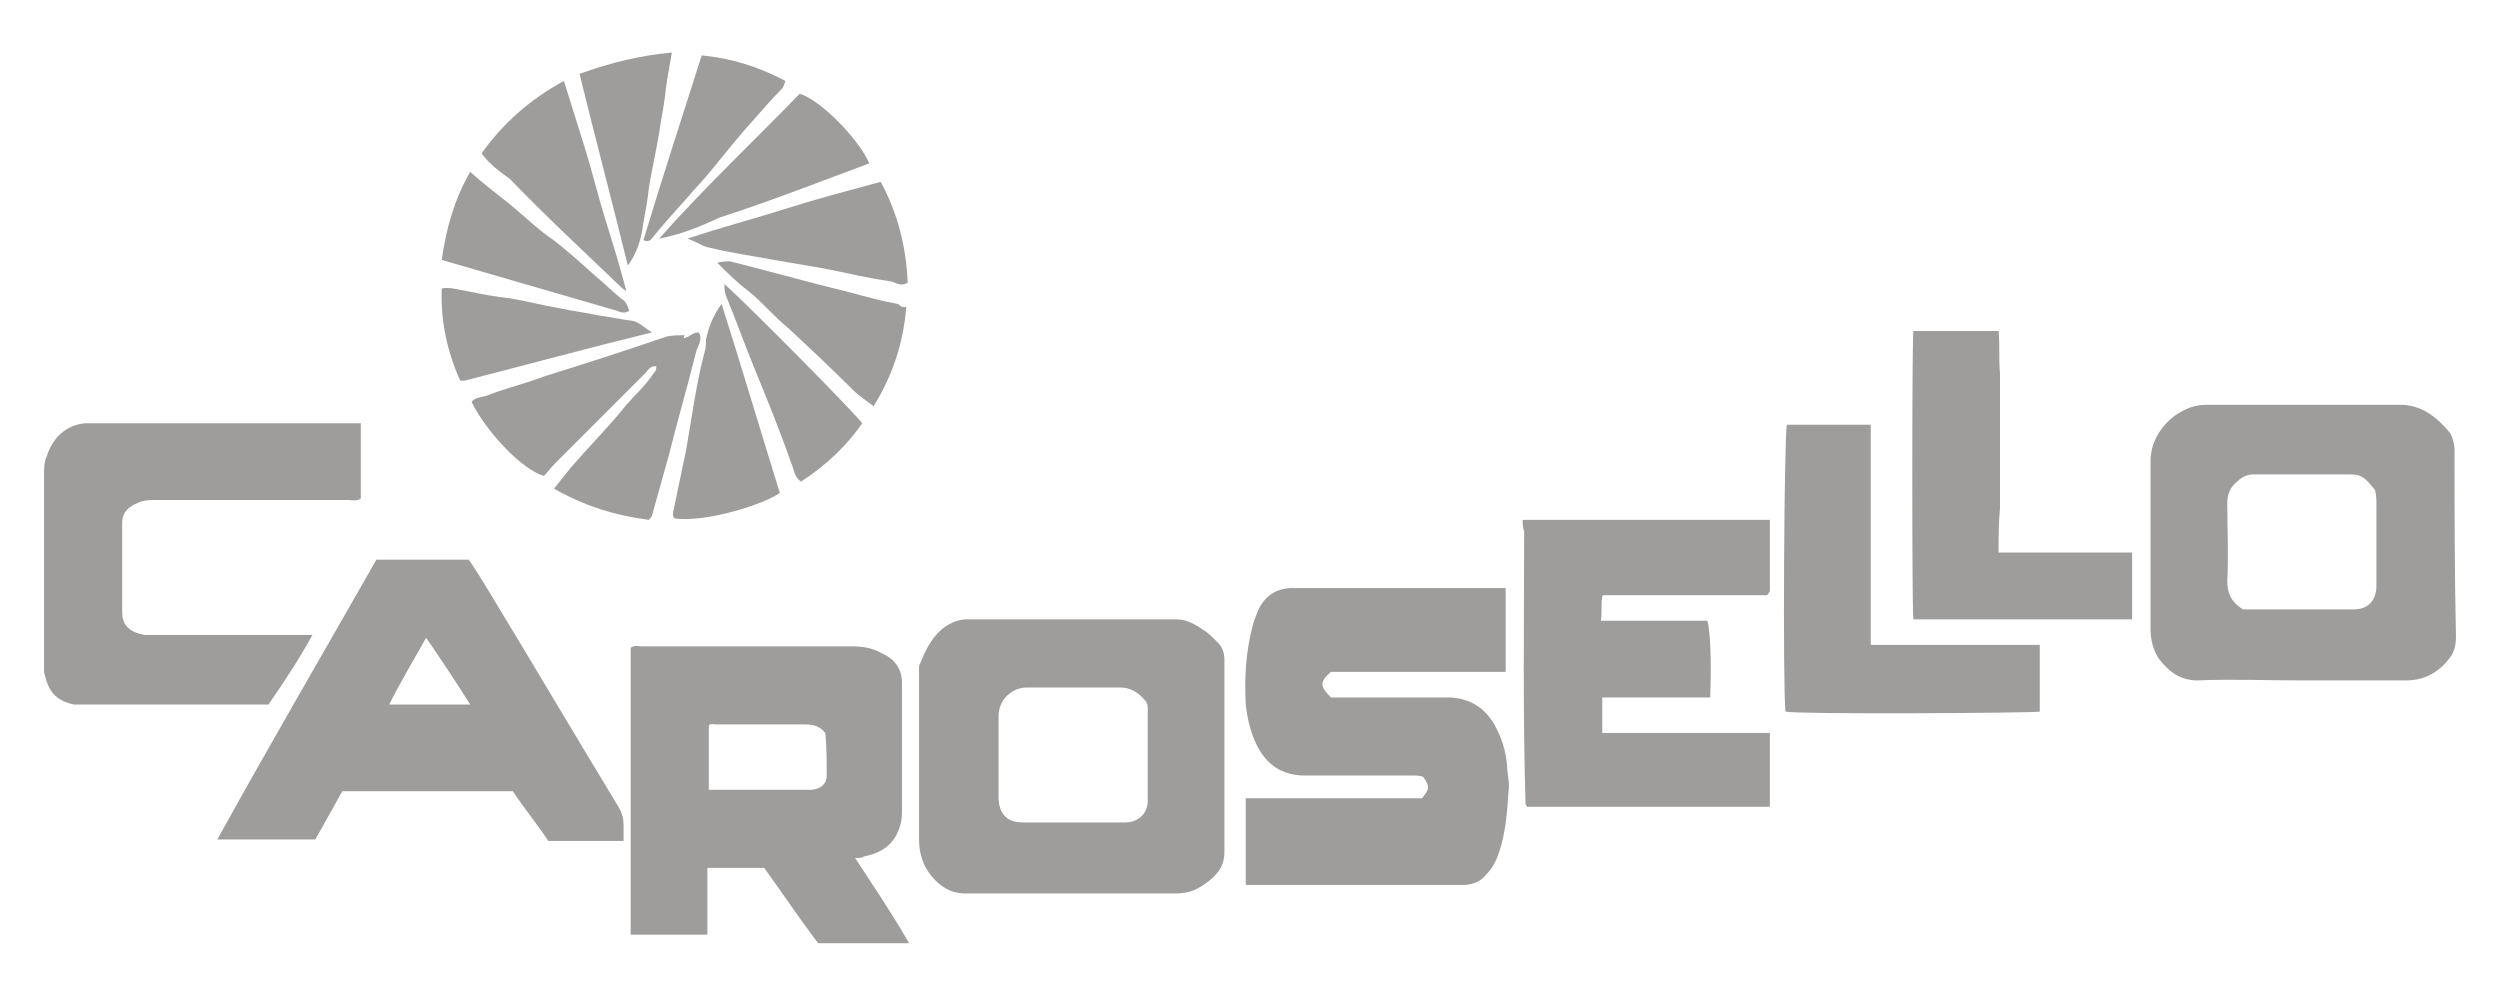 <?xml version="1.0" encoding="utf-8"?>
<!-- Generator: Adobe Illustrator 25.1.0, SVG Export Plug-In . SVG Version: 6.00 Build 0)  -->
<svg version="1.1" id="Livello_1" xmlns="http://www.w3.org/2000/svg" xmlns:xlink="http://www.w3.org/1999/xlink" x="0px" y="0px"
	 viewBox="0 0 176 70" style="enable-background:new 0 0 176 70;" xml:space="preserve">
<style type="text/css">
	.st0{fill:#9E9D9C;}
</style>
<g>
	<path class="st0" d="M93.7,47.3c-0.8,0.7-0.8,1,0,1.8c2.7,0,5.5,0,8.2,0c1.5,0,2.6,0.7,3.3,1.9c0.5,0.9,0.8,1.8,0.9,2.9
		c0,0.6,0.2,1.2,0.1,1.8c-0.1,1.5-0.2,3-0.7,4.4c-0.2,0.6-0.5,1.1-0.9,1.5c-0.4,0.5-1,0.7-1.6,0.7c-5,0-9.9,0-14.9,0
		c-0.1,0-0.2,0-0.4,0c0-2,0-4,0-6.1c4.2,0,8.3,0,12.4,0c0.5-0.6,0.6-0.8,0.1-1.5c-0.2-0.1-0.5-0.1-0.7-0.1c-2.5,0-5.1,0-7.6,0
		c-1.7,0-2.8-0.8-3.5-2.3c-0.4-0.9-0.6-1.8-0.7-2.7c-0.1-1.9,0-3.7,0.5-5.6c0.1-0.4,0.3-0.8,0.4-1.1c0.5-1,1.3-1.5,2.4-1.5
		c4.8,0,9.5,0,14.3,0c0.2,0,0.4,0,0.7,0c0,2,0,3.9,0,5.9C101.8,47.3,97.7,47.3,93.7,47.3z"/>
	<path class="st0" d="M107.2,36.6c5.8,0,11.6,0,17.4,0c0,1.7,0,3.4,0,5c0,0.1-0.1,0.1-0.1,0.2c0,0,0,0-0.1,0.1c0,0-0.1,0-0.1,0
		c-3.8,0-7.6,0-11.4,0c0,0-0.1,0-0.1,0.1c-0.1,0.5,0,1.1-0.1,1.7c2.5,0,5,0,7.5,0c0.2,0.7,0.3,2.7,0.2,5.4c-1.3,0-2.5,0-3.8,0
		c-1.2,0-2.5,0-3.8,0c0,0.8,0,1.6,0,2.5c3.9,0,7.9,0,11.8,0c0,1.8,0,3.4,0,5.2c-5.7,0-11.4,0-17.1,0c0-0.1-0.1-0.1-0.1-0.2
		c-0.2-6.4-0.1-12.8-0.1-19.2C107.2,37.1,107.2,36.9,107.2,36.6z"/>
	<path class="st0" d="M25.4,29.8c0,1.9,0,3.6,0,5.3c-0.3,0.2-0.6,0.1-0.9,0.1c-4.5,0-9,0-13.5,0c-0.4,0-0.9,0-1.3,0.2
		c-0.7,0.3-1.1,0.7-1.1,1.4c0,2.1,0,4.2,0,6.3c0,0.8,0.4,1.4,1.6,1.6c0.3,0,0.6,0,0.9,0c3.3,0,6.6,0,9.9,0c0.3,0,0.6,0,1,0
		C21,46.5,20,48,18.9,49.6c-0.3,0-0.7,0-1,0c-3.9,0-7.8,0-11.7,0c-0.3,0-0.7,0-1,0c-1.3-0.3-1.8-0.9-2.1-2.3c0-0.2,0-0.4,0-0.7
		c0-4.4,0-8.8,0-13.2c0-0.4,0-0.9,0.2-1.3c0.4-1.3,1.4-2.2,2.7-2.3c0.1,0,0.3,0,0.4,0c6.1,0,12.2,0,18.2,0
		C24.9,29.8,25.1,29.8,25.4,29.8z"/>
	<path class="st0" d="M143.6,45.4c0,1.7,0,3.2,0,4.7c-0.7,0.1-16.9,0.2-17.9,0c-0.2-1.6-0.1-19.5,0.1-20.2c2,0,3.9,0,5.9,0
		c0,5.1,0,10.3,0,15.5c2,0,4,0,6,0C139.6,45.4,141.6,45.4,143.6,45.4z"/>
	<path class="st0" d="M140.7,38.9c3.2,0,6.3,0,9.4,0c0,1.6,0,3.2,0,4.7c-5.2,0-10.3,0-15.4,0c-0.1-0.8-0.1-19.2,0-20.3
		c2,0,3.9,0,6,0c0.1,1,0,2,0.1,3c0,1.1,0,2.1,0,3.2c0,1,0,2,0,3.1c0,1.1,0,2.1,0,3.2C140.7,36.8,140.7,37.8,140.7,38.9z"/>
	<path class="st0" d="M50.8,21.4c1.4,4.4,2.7,8.8,4.1,13.3c-1.1,0.8-5.2,2.1-7.4,1.8c-0.2-0.2-0.1-0.4-0.1-0.5
		c0.3-1.4,0.6-2.9,0.9-4.3c0.2-1.2,0.4-2.4,0.6-3.6c0.2-1.1,0.4-2.2,0.7-3.3c0.1-0.3,0.1-0.6,0.1-0.9C49.9,23,50.2,22.2,50.8,21.4z"
		/>
	<path class="st0" d="M63.9,19.9c-0.5,0.3-0.8,0-1.2-0.1c-1.6-0.2-3.1-0.6-4.7-0.9c-1.2-0.2-2.3-0.4-3.5-0.6
		c-1.6-0.3-3.1-0.5-4.7-0.9c-0.4-0.1-0.8-0.4-1.4-0.6c2.4-0.8,4.7-1.4,6.9-2.1c2.2-0.7,4.5-1.3,6.7-1.9C63.2,15,63.8,17.4,63.9,19.9
		z"/>
	<path class="st0" d="M33.9,10.8c1.5-2.1,3.4-3.8,5.8-5.1c0.5,1.6,1,3.2,1.5,4.8c0.5,1.6,0.9,3.3,1.4,4.9c0.5,1.6,1,3.2,1.5,5.1
		c-0.3-0.2-0.4-0.3-0.5-0.4c-2.6-2.5-5.2-4.9-7.7-7.5C35.2,12.1,34.5,11.6,33.9,10.8z"/>
	<path class="st0" d="M46.2,25.8c-0.4-0.1-0.6,0.3-0.8,0.5c-2.1,2.1-4.2,4.2-6.3,6.3c-0.3,0.3-0.6,0.7-0.8,0.9c-1.5-0.4-4-3-5.1-5.2
		c0.3-0.4,0.8-0.3,1.2-0.5c1.3-0.5,2.6-0.8,3.9-1.3c2.9-0.9,5.7-1.8,8.6-2.8c0.4-0.1,0.9-0.1,1.3-0.1C47.8,24.7,47.3,25.5,46.2,25.8
		z"/>
	<path class="st0" d="M46.2,25.8c0.5-0.4,0.9-0.7,1.2-1.2c0.2-0.3,0.5-0.6,0.7-0.8c0.4,0,0.6-0.4,1.1-0.4c0.3,0.5-0.1,1-0.2,1.4
		c-0.6,2.4-1.3,4.8-1.9,7.2c-0.4,1.4-0.8,2.9-1.2,4.3c0,0.1-0.2,0.2-0.2,0.3c-2.4-0.3-4.6-1-6.7-2.2c0.4-0.5,0.8-1,1.2-1.5
		c1.3-1.5,2.7-2.9,3.9-4.4c0.6-0.7,1.3-1.3,1.9-2.2C46.2,26.1,46.2,26,46.2,25.8z"/>
	<path class="st0" d="M63.8,21.6c-0.2,2.6-1,4.9-2.3,7c-0.5-0.4-1-0.7-1.4-1.1c-1.5-1.5-3.1-3-4.6-4.4c-1-0.8-1.8-1.8-2.8-2.6
		c-0.8-0.6-1.5-1.3-2.2-2c0.3-0.1,0.6-0.1,0.9-0.1c2.8,0.7,5.6,1.5,8.5,2.2c1.1,0.3,2.2,0.6,3.3,0.8C63.3,21.4,63.4,21.7,63.8,21.6z
		"/>
	<path class="st0" d="M46.4,16.8c3.2-3.6,6.6-6.8,9.9-10.2c1.4,0.4,4.1,3.1,4.9,4.9c-1.1,0.4-2.1,0.8-3.2,1.2
		c-2.4,0.9-4.8,1.8-7.3,2.6C49.4,15.9,48,16.5,46.4,16.8z"/>
	<path class="st0" d="M45.9,23.4c-4.5,1.1-8.9,2.3-13.2,3.4c-0.1,0-0.2,0-0.3,0c-0.9-2-1.4-4.2-1.3-6.5c0.6-0.1,1.2,0.1,1.8,0.2
		c1,0.2,2,0.4,3,0.5c1.2,0.2,2.3,0.5,3.5,0.7c0.9,0.2,1.8,0.3,2.7,0.5c0.8,0.1,1.7,0.3,2.5,0.4C45,22.7,45.4,23.1,45.9,23.4z"/>
	<path class="st0" d="M44.2,18.7c-1.1-4.5-2.3-9-3.4-13.5c2.2-0.8,4.3-1.3,6.5-1.5c-0.2,1.1-0.4,2.2-0.5,3.2
		c-0.1,0.8-0.3,1.7-0.4,2.5c-0.1,0.5-0.2,1.1-0.3,1.6c-0.2,1-0.4,1.9-0.5,2.9c-0.1,0.8-0.3,1.6-0.4,2.4C45,17.3,44.7,18,44.2,18.7z"
		/>
	<path class="st0" d="M31.1,18.3c0.3-2.2,0.9-4.3,2-6.2c0.9,0.8,1.8,1.5,2.7,2.2c1.1,0.9,2.1,1.9,3.3,2.7c1,0.8,1.9,1.6,2.9,2.5
		c0.6,0.5,1.1,1,1.7,1.5c0.4,0.2,0.5,0.6,0.6,0.9c-0.1,0-0.2,0.1-0.3,0.1c-0.2,0-0.3,0-0.5-0.1C39.4,20.7,35.2,19.5,31.1,18.3z"/>
	<path class="st0" d="M45.3,16.9c1.3-4.3,2.7-8.6,4.1-13c2.1,0.2,4,0.8,5.9,1.8c-0.1,0.2-0.1,0.4-0.3,0.6c-0.7,0.7-1.3,1.4-2,2.2
		c-1.1,1.2-2.1,2.5-3.1,3.7c-0.5,0.6-1,1.1-1.5,1.7c-0.9,1-1.8,2-2.6,3C45.6,17,45.5,17,45.3,16.9z"/>
	<path class="st0" d="M51,20c1.8,1.6,9.2,9.1,9.7,9.8c-1.1,1.6-2.6,3-4.3,4.1c-0.5-0.3-0.5-0.9-0.7-1.3c-0.8-2.3-1.7-4.5-2.6-6.7
		c-0.7-1.7-1.3-3.4-2-5.1C51,20.5,51,20.3,51,20z"/>
	<path class="st0" d="M60.2,60.4c0.3,0,0.5,0,0.6-0.1c1-0.2,1.8-0.6,2.3-1.5c0.3-0.6,0.4-1.1,0.4-1.7c0-2.8,0-5.7,0-8.5
		c0-0.2,0-0.3,0-0.5c0-1-0.5-1.7-1.4-2.1c-0.7-0.4-1.4-0.5-2.2-0.5c-4.9,0-9.9,0-14.8,0c-0.2,0-0.4-0.1-0.7,0.1c0,6.7,0,13.4,0,20.2
		c1.8,0,3.6,0,5.4,0c0-1.6,0-3.1,0-4.7c1.4,0,2.7,0,4,0c1.3,1.8,2.5,3.6,3.8,5.3c2.2,0,4.3,0,6.4,0C62.8,64.3,61.5,62.4,60.2,60.4z
		 M58.2,54.6c0,0.6-0.4,0.9-1,1c-0.1,0-0.1,0-0.2,0c-2.3,0-4.7,0-7.1,0c0-1.5,0-3,0-4.5c0.1-0.2,0.3-0.1,0.5-0.1c2.1,0,4.2,0,6.3,0
		c0.5,0,1,0.1,1.4,0.6C58.2,52.5,58.2,53.5,58.2,54.6z"/>
	<path class="st0" d="M172.8,31.7c0-0.4-0.1-0.8-0.3-1.2c-0.9-1.1-2-2-3.5-2c-4.6,0-9.2,0-13.7,0c-2,0-3.9,1.9-3.9,3.9
		c0,4,0,7.9,0,11.9c0,0.8,0.2,1.5,0.6,2.1c0.7,0.9,1.5,1.5,2.7,1.5c2.4-0.1,4.8,0,7.2,0c2.5,0,5,0,7.5,0c1.2,0,2.2-0.5,3-1.5
		c0.4-0.5,0.5-1,0.5-1.6C172.8,40.4,172.8,36,172.8,31.7z M167.3,41.2c0,1.1-0.6,1.7-1.6,1.7c-2.6,0-5.2,0-7.8,0
		c-0.8-0.5-1.1-1.1-1.1-2c0.1-1.8,0-3.6,0-5.5c0-0.6,0.2-1.1,0.7-1.5c0.3-0.3,0.7-0.5,1.1-0.5c2.3,0,4.6,0,6.9,0
		c0.7,0,1,0.2,1.7,1.1c0.1,0.4,0.1,0.7,0.1,1.1C167.3,37.5,167.3,39.4,167.3,41.2z"/>
	<path class="st0" d="M85.7,45.2c-0.3-0.3-0.6-0.6-0.9-0.8c-0.6-0.4-1.2-0.8-2-0.8c-4.9,0-9.8,0-14.7,0c-0.7,0-1.3,0.3-1.8,0.7
		c-0.8,0.7-1.2,1.6-1.6,2.6c0,4,0,8.1,0,12.2c0,1,0.3,1.9,0.9,2.6c0.6,0.7,1.3,1.2,2.4,1.2c4.9,0,9.8,0,14.7,0
		c0.6,0,1.2-0.1,1.7-0.4c1-0.6,1.8-1.3,1.8-2.5c0-4.5,0-9,0-13.5C86.2,46,86.1,45.6,85.7,45.2z M80.8,56.4c0,0.9-0.7,1.5-1.6,1.5
		c-1.2,0-2.5,0-3.7,0c-1.2,0-2.3,0-3.5,0c-1.1,0-1.7-0.6-1.7-1.8c0-1.9,0-3.8,0-5.7c0-1.1,0.9-2,2-2c2.2,0,4.4,0,6.6,0
		c0.7,0,1.3,0.4,1.7,0.9c0.2,0.2,0.2,0.4,0.2,0.7C80.8,52.2,80.8,54.3,80.8,56.4z"/>
	<path class="st0" d="M43.6,56.9c-3.1-5.1-6.1-10.2-9.2-15.3c-0.5-0.8-0.9-1.5-1.4-2.2c-2.2,0-4.3,0-6.5,0
		c-3.7,6.5-7.5,13-11.2,19.7c2.4,0,4.6,0,6.9,0c0.6-1.1,1.3-2.3,1.9-3.4c4,0,8,0,12,0c0.8,1.2,1.7,2.3,2.5,3.5c0.9,0,1.8,0,2.7,0
		c0.9,0,1.8,0,2.6,0c0-0.4,0-0.8,0-1.1C43.9,57.6,43.8,57.3,43.6,56.9z M27.4,49.6c0.8-1.6,1.7-3.1,2.6-4.7c1.1,1.6,2.1,3.1,3.1,4.7
		C31.1,49.6,29.3,49.6,27.4,49.6z"/>
</g>
</svg>
